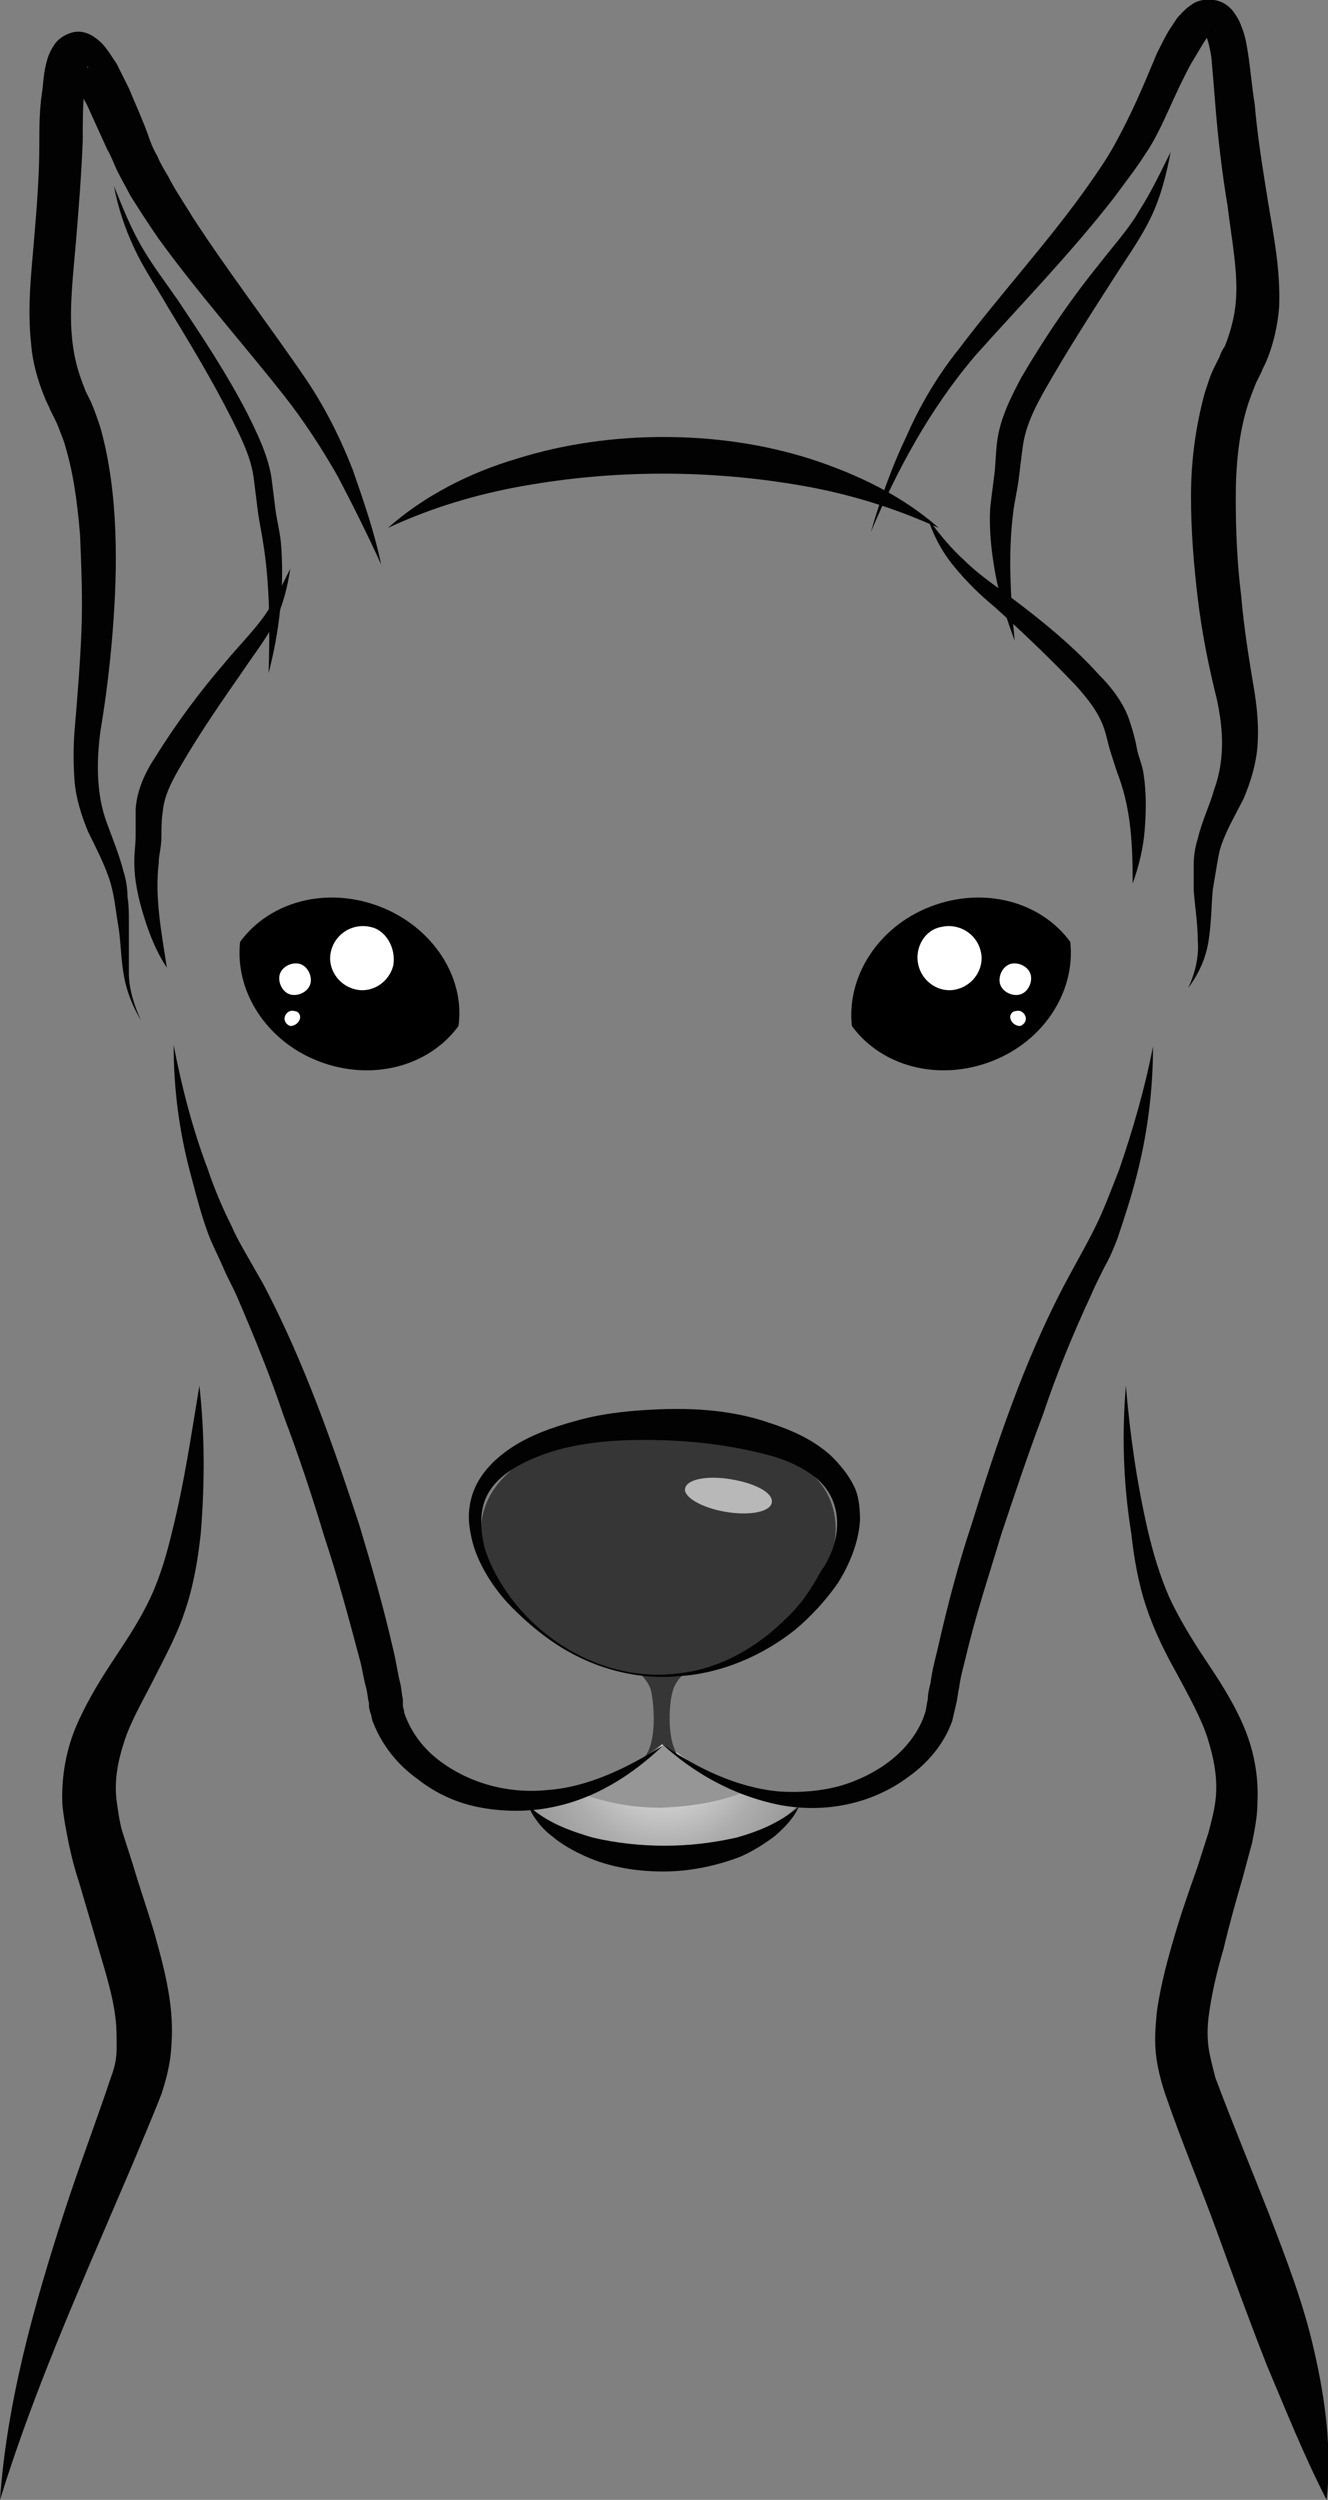 <?xml version="1.0" encoding="utf-8"?>
<!-- Generator: Adobe Illustrator 23.0.6, SVG Export Plug-In . SVG Version: 6.00 Build 0)  -->
<svg version="1.1" id="Layer_1" xmlns="http://www.w3.org/2000/svg" xmlns:xlink="http://www.w3.org/1999/xlink" x="0px" y="0px"
	 viewBox="0 0 97.9 184.2" style="enable-background:new 0 0 97.9 184.2;" xml:space="preserve">
<rect x="0" y="0" width="97.9" height="184.2" fill="#808080" stroke="none"/>
<style type="text/css">
	.st0{fill:#020202;}
	.st1{fill:url(#SVGID_1_);}
	.st2{fill:#969696;}
	.st3{fill:#363636;}
	.st4{fill:#B8B8B8;}
	.st5{fill:#FFFFFF;}
</style>
<g>
	<path class="st0" d="M28.1,41.6c-1-2.2-2.1-4.4-3.2-6.5c-1.2-2.1-2.5-4.1-4-6c-3-3.8-6.3-7.5-9.2-11.5c-0.7-1-1.4-2.1-2.1-3.2
		c-0.3-0.6-0.6-1.1-0.9-1.7c-0.3-0.6-0.5-1.2-0.8-1.7c-0.5-1.1-1-2.2-1.5-3.3c-0.3-0.5-0.5-1-0.8-1.5C5.5,6,5.3,5.8,5.2,5.6
		c0.1-0.3-0.1-0.4,0-0.4c0,0,0.3,0.2,0.7,0.1S6.5,5,6.5,4.9c0-0.1-0.1,0.1-0.1,0.3c-0.1,0.4-0.2,1-0.2,1.6c-0.1,1.1-0.1,2.3-0.1,3.6
		c-0.1,2.5-0.3,5-0.5,7.4s-0.5,4.8-0.3,7C5.4,25.9,5.6,26.9,6,28c0.1,0.3,0.2,0.5,0.3,0.8l0.4,0.8c0.3,0.7,0.5,1.3,0.7,1.9
		c0.7,2.5,1,5.1,1.1,7.6s0,5-0.2,7.5s-0.5,4.9-0.9,7.3c-0.3,2.3-0.3,4.7,0.5,6.8c0.4,1.1,0.9,2.3,1.2,3.5c0.2,0.6,0.3,1.3,0.3,1.9
		c0.1,0.6,0.1,1.2,0.1,1.9c0,1.2,0,2.5,0,3.7s0.4,2.4,0.9,3.5l0,0l0,0c-0.6-1-1.1-2.2-1.3-3.5c-0.2-1.2-0.2-2.5-0.4-3.6
		c-0.2-1.2-0.3-2.4-0.7-3.5s-0.9-2.1-1.5-3.3c-0.5-1.2-0.9-2.5-1-3.7c-0.1-1.3-0.1-2.6,0-3.8C5.7,51.4,5.9,49,6,46.6s0-4.8-0.1-7.2
		c-0.2-2.4-0.5-4.7-1.2-6.9C4.5,32,4.3,31.4,4.1,31l-0.4-0.8c-0.1-0.3-0.3-0.6-0.4-0.9c-0.5-1.2-0.9-2.6-1-3.9
		c-0.3-2.7,0-5.2,0.2-7.6s0.4-4.8,0.4-7.2c0-1.2,0-2.5,0.2-3.8c0.1-0.7,0.1-1.3,0.3-2.1C3.5,4.3,3.6,3.9,4,3.3
		C4.2,3,4.6,2.6,5.3,2.4s1.3,0.1,1.6,0.3C7.5,3.1,7.7,3.4,8,3.8c0.2,0.3,0.4,0.6,0.6,0.9c0.3,0.6,0.6,1.2,0.9,1.8
		c0.5,1.2,1,2.3,1.4,3.4c0.2,0.6,0.4,1.1,0.7,1.6c0.2,0.5,0.5,1,0.8,1.5c0.5,1,1.2,2,1.8,3c2.6,4,5.6,7.9,8.4,12
		c1.4,2.1,2.5,4.3,3.4,6.6C26.8,36.9,27.6,39.2,28.1,41.6L28.1,41.6L28.1,41.6z"/>
	<path class="st0" d="M19.8,49.6c0.1-3.2,0.1-6.5-0.4-9.6c-0.1-0.7-0.3-1.6-0.4-2.4c-0.1-0.8-0.2-1.6-0.3-2.4
		c-0.2-1.5-0.9-2.9-1.6-4.3c-1.4-2.8-3.1-5.6-4.8-8.4c-0.8-1.4-1.7-2.7-2.4-4.2s-1.2-3-1.5-4.6l0,0l0,0c0.6,1.5,1.2,3,2,4.4
		s1.8,2.7,2.7,4c1.8,2.7,3.6,5.4,5.1,8.3c0.7,1.4,1.5,3,1.8,4.7c0.1,0.8,0.2,1.6,0.3,2.4c0.1,0.8,0.3,1.5,0.4,2.4
		C21,43.2,20.6,46.5,19.8,49.6L19.8,49.6L19.8,49.6z"/>
	<path class="st0" d="M64.2,39.2c0.7-2.4,1.5-4.7,2.6-7c1-2.3,2.3-4.5,3.9-6.5c3.1-4.1,6.6-7.9,9.5-12c0.7-1,1.4-2,2-3.1
		s1.1-2.1,1.6-3.2s1-2.3,1.5-3.5c0.3-0.6,0.6-1.2,0.9-1.7c0.2-0.3,0.4-0.6,0.6-0.9c0.3-0.3,0.5-0.6,1.1-1c0.3-0.2,0.8-0.4,1.6-0.3
		c0.7,0.1,1.1,0.5,1.3,0.7c0.4,0.5,0.6,0.9,0.7,1.2c0.3,0.7,0.4,1.4,0.5,2c0.2,1.3,0.3,2.6,0.5,3.8c0.2,2.4,0.6,4.8,1,7.3
		c0.4,2.4,0.9,4.9,0.8,7.6c-0.1,1.3-0.4,2.7-0.9,3.9c-0.1,0.3-0.3,0.6-0.4,0.9l-0.4,0.8c-0.2,0.5-0.4,1-0.6,1.6
		c-0.7,2.2-0.9,4.6-0.9,6.9c0,2.4,0.1,4.8,0.4,7.2c0.2,2.4,0.6,4.8,1,7.2c0.2,1.3,0.3,2.6,0.2,3.9s-0.5,2.6-1,3.8
		c-0.6,1.2-1.2,2.2-1.6,3.3c-0.2,0.5-0.3,1.1-0.4,1.7c-0.1,0.6-0.2,1.2-0.3,1.8c-0.1,1.2-0.1,2.4-0.3,3.7c-0.2,1.3-0.7,2.4-1.5,3.5
		l0,0l0,0c0.5-1.1,0.8-2.3,0.7-3.5c0-1.2-0.2-2.4-0.3-3.7c0-0.6,0-1.3,0-1.9s0.1-1.3,0.3-1.9c0.3-1.3,0.9-2.5,1.2-3.6
		c0.8-2.2,0.7-4.4,0.2-6.7c-0.6-2.4-1.1-4.9-1.4-7.4c-0.3-2.5-0.5-5-0.5-7.5s0.3-5,1-7.6c0.2-0.6,0.4-1.3,0.7-1.9l0.4-0.8
		c0.1-0.3,0.2-0.5,0.4-0.8c0.4-1,0.7-2.1,0.8-3.2c0.2-2.2-0.3-4.6-0.6-7.1c-0.4-2.4-0.7-4.9-0.9-7.4c-0.1-1.3-0.2-2.4-0.3-3.6
		c-0.1-0.6-0.2-1.1-0.4-1.6c-0.1-0.2-0.2-0.4-0.2-0.5c0,0,0.1,0.1,0.4,0.2c0.4,0.1,0.5-0.1,0.5-0.1s-0.2,0.2-0.4,0.3
		c-0.2,0.2-0.3,0.4-0.5,0.7c-0.3,0.5-0.6,1-0.9,1.5c-0.6,1.1-1.1,2.2-1.6,3.3s-1.1,2.4-1.8,3.4c-0.7,1.1-1.5,2.1-2.3,3.2
		c-3.2,4.1-6.8,7.8-10.2,11.6C68.5,30.2,66.1,34.7,64.2,39.2L64.2,39.2L64.2,39.2z"/>
	<path class="st0" d="M74.8,47.2c-0.6-1.6-1.1-3.2-1.4-4.8s-0.5-3.3-0.4-5c0.1-0.9,0.2-1.6,0.3-2.4c0.1-0.8,0.1-1.6,0.2-2.4
		c0.2-1.7,1-3.3,1.8-4.8c1.7-2.9,3.6-5.7,5.7-8.3c1-1.3,2.2-2.6,3-4c0.9-1.4,1.6-2.9,2.3-4.3l0,0l0,0c-0.3,1.6-0.7,3.2-1.4,4.7
		s-1.7,2.9-2.6,4.3c-1.8,2.8-3.6,5.6-5.2,8.4c-0.8,1.4-1.5,2.8-1.7,4.3c-0.1,0.7-0.2,1.6-0.3,2.4c-0.1,0.8-0.3,1.6-0.4,2.4
		C74.3,40.8,74.5,44,74.8,47.2L74.8,47.2L74.8,47.2z"/>
	<g>
		
			<radialGradient id="SVGID_1_" cx="48.954" cy="101.536" r="11.83" gradientTransform="matrix(1 0 0 -1 0 230.453)" gradientUnits="userSpaceOnUse">
			<stop  offset="0" style="stop-color:#FFFFFF"/>
			<stop  offset="7.847244e-02" style="stop-color:#F3F3F3"/>
			<stop  offset="0.358" style="stop-color:#CBCBCB"/>
			<stop  offset="0.615" style="stop-color:#AEAEAE"/>
			<stop  offset="0.837" style="stop-color:#9D9D9D"/>
			<stop  offset="1" style="stop-color:#969696"/>
		</radialGradient>
		<path class="st1" d="M38.7,133c0,0,2.6,3.8,10.1,3.8s10.3-4.2,10.3-4.2s-5.6-0.2-10.1-4.2C49,128.4,43.8,133.1,38.7,133z"/>
		<path class="st2" d="M55.2,131.9c-1.9-0.6-4.2-1.6-6.2-3.4c0,0-2.7,2.4-6.1,3.7c1.5,0.5,3.4,1,5.8,1
			C51.5,133.1,53.6,132.6,55.2,131.9z"/>
		<g>
			<path class="st3" d="M50.9,122.9h-4.2c0,0,1.1,0.8,1.3,1.7c0.2,0.9,0.5,3.9-0.6,5l1.4-1.1l1.4,1.1c-1.1-1-0.9-4.1-0.6-5
				C49.8,123.7,50.9,122.9,50.9,122.9z"/>
			<path class="st3" d="M49.1,123.5c0,0-3.8,0.4-8-2.3s-7.2-7.4-4.8-11.3c2.5-3.8,8-4.4,10.3-4.2c2.3,0.2,9.9,0.8,12.4,2.3
				s3.2,4.4,2.1,7.2C60,118.1,55.2,123.5,49.1,123.5z"/>
			<path class="st4" d="M56.9,110.7c-0.1,0.7-1.6,1-3.4,0.7s-3.1-1.1-3-1.7c0.1-0.7,1.6-1,3.4-0.7C55.7,109.3,57,110,56.9,110.7z"/>
		</g>
	</g>
	<g>
		<path class="st0" d="M12.8,77c0.6,3.1,1.4,6.2,2.5,9.1c0.5,1.5,1.1,2.9,1.8,4.3c0.3,0.7,0.7,1.4,1.1,2.1s0.8,1.4,1.2,2.1
			c3,5.7,5.1,11.7,7.1,17.8c0.9,3,1.8,6.1,2.5,9.2c0.2,0.8,0.3,1.6,0.5,2.4c0.1,0.4,0.1,0.8,0.2,1.2v0.3v0.2c0,0.1,0.1,0.3,0.1,0.5
			c0.4,1.2,1.2,2.4,2.3,3.3c2.2,1.8,5.2,2.7,8.2,2.4c3-0.2,5.9-1.6,8.6-3.3l0,0l0,0c-2.3,2.2-5.1,4-8.4,4.6c-1.6,0.3-3.3,0.3-5,0
			s-3.3-1-4.7-2.1c-1.4-1-2.6-2.4-3.3-4.2c-0.1-0.2-0.1-0.5-0.2-0.7l-0.1-0.4v-0.3c-0.1-0.4-0.1-0.7-0.2-1.1
			c-0.2-0.7-0.3-1.5-0.5-2.2c-0.8-3-1.6-6-2.6-9c-0.9-3-1.9-6-3-8.9c-1-3-2.2-5.9-3.4-8.7c-0.3-0.7-0.7-1.4-1-2.1s-0.7-1.5-1-2.2
			c-0.6-1.5-1-3.1-1.4-4.6C13.2,83.4,12.8,80.2,12.8,77L12.8,77L12.8,77z"/>
		<path class="st0" d="M63.4,112c-0.1,1.7-0.8,3.3-1.6,4.6c-0.9,1.3-2,2.5-3.2,3.5c-2.4,1.9-5.4,3.2-8.5,3.4c-3,0.3-6.1-0.5-8.7-2.1
			c-1.3-0.8-2.5-1.8-3.6-2.9c-1.1-1.1-2-2.4-2.6-3.8c-0.3-0.7-0.5-1.5-0.6-2.3s0-1.7,0.3-2.5c0.6-1.6,2-2.8,3.4-3.6
			c1.4-0.8,3-1.3,4.5-1.7c1.5-0.4,3.1-0.6,4.7-0.7c3.1-0.2,6.3-0.1,9.4,1c1.5,0.5,3.1,1.2,4.4,2.4c0.6,0.6,1.2,1.3,1.6,2.1
			C63.3,110.1,63.4,111.1,63.4,112L63.4,112z M61.7,111.9c-0.1-1.3-0.7-2.4-1.8-3.2c-1.1-0.8-2.4-1.3-3.7-1.6c-2.8-0.7-5.7-1-8.7-1
			c-2.9,0-5.9,0.3-8.5,1.5c-1.3,0.6-2.5,1.4-3.1,2.6s-0.5,2.7-0.1,4.1c2,5.6,8.1,9.8,14.2,9c3-0.3,5.8-1.9,7.9-4
			c1.1-1,1.9-2.2,2.6-3.5C61.3,114.7,61.8,113.3,61.7,111.9L61.7,111.9z"/>
		<path class="st0" d="M48.8,128.5c2.6,1.8,5.5,3.2,8.6,3.5c1.5,0.1,3,0,4.5-0.4c1.4-0.4,2.8-1.1,3.9-2s2-2.1,2.4-3.4
			c0.1-0.3,0.1-0.6,0.2-1c0-0.4,0.1-0.8,0.2-1.2c0.1-0.8,0.3-1.6,0.5-2.4c0.7-3.1,1.5-6.2,2.5-9.2c1.9-6.1,3.9-12.1,6.9-17.8
			c0.8-1.5,1.5-2.7,2.2-4.1s1.2-2.8,1.8-4.3c1-2.9,1.9-6,2.5-9.1l0,0l0,0c0,3.2-0.4,6.4-1.2,9.5c-0.4,1.6-0.9,3.1-1.4,4.6
			c-0.3,0.8-0.6,1.5-1,2.2c-0.4,0.8-0.7,1.4-1,2.1c-1.3,2.8-2.5,5.7-3.5,8.7c-1.1,2.9-2.1,5.9-3.1,8.9c-0.9,3-1.9,6-2.6,9
			c-0.2,0.8-0.4,1.5-0.5,2.3c-0.1,0.4-0.1,0.7-0.2,1.1c-0.1,0.4-0.2,0.9-0.3,1.3c-0.6,1.7-1.8,3.1-3.2,4.1c-2.8,2.1-6.3,2.7-9.5,2.1
			C54,132.3,51.1,130.6,48.8,128.5L48.8,128.5L48.8,128.5z"/>
		<path class="st0" d="M69.2,38.9c-3.3-1.5-6.6-2.5-10-3.1s-6.9-0.9-10.3-0.9c-3.5,0-6.9,0.3-10.3,0.9c-3.4,0.6-6.8,1.6-10,3.1l0,0
			l0,0c2.7-2.4,6.1-4.1,9.5-5.1c3.5-1.1,7.2-1.6,10.8-1.6c3.7,0,7.3,0.5,10.8,1.6C63.1,34.9,66.5,36.5,69.2,38.9L69.2,38.9
			L69.2,38.9z"/>
		<g>
			<path d="M28,66.8c-3.9-1.5-8.1-0.4-10.3,2.6c-0.4,3.6,1.9,7.3,5.8,8.8s8.1,0.4,10.3-2.6C34.3,72,31.9,68.3,28,66.8z"/>
			<path class="st5" d="M29,71.1c-0.3,1.3-1.6,2.1-2.8,1.8c-1.3-0.3-2.1-1.6-1.8-2.8c0.3-1.3,1.6-2.1,2.9-1.8
				C28.4,68.5,29.2,69.8,29,71.1z"/>
			<path class="st5" d="M22.1,75.1c-0.1,0.3-0.4,0.5-0.7,0.5c-0.3-0.1-0.5-0.4-0.4-0.7c0.1-0.3,0.4-0.5,0.7-0.4
				C22,74.5,22.2,74.8,22.1,75.1z"/>
			<path class="st5" d="M22.9,72.4c-0.1,0.6-0.8,1-1.4,0.9s-1-0.8-0.9-1.4s0.8-1,1.4-0.9C22.6,71.1,23,71.8,22.9,72.4z"/>
		</g>
		<g>
			<path d="M68.6,66.8c3.9-1.5,8.1-0.4,10.3,2.6c0.4,3.6-1.9,7.3-5.8,8.8s-8.1,0.4-10.3-2.6C62.4,72,64.7,68.3,68.6,66.8z"/>
			<path class="st5" d="M67.7,71.1c0.3,1.3,1.6,2.1,2.8,1.8c1.3-0.3,2.1-1.6,1.8-2.8c-0.3-1.3-1.6-2.1-2.9-1.8
				C68.2,68.5,67.4,69.8,67.7,71.1z"/>
			<path class="st5" d="M74.5,75.1c0.1,0.3,0.4,0.5,0.7,0.5c0.3-0.1,0.5-0.4,0.4-0.7c-0.1-0.3-0.4-0.5-0.7-0.4
				C74.6,74.5,74.4,74.8,74.5,75.1z"/>
			<path class="st5" d="M73.7,72.4c0.1,0.6,0.8,1,1.4,0.9s1-0.8,0.9-1.4s-0.8-1-1.4-0.9C74,71.1,73.6,71.8,73.7,72.4z"/>
		</g>
		<path class="st0" d="M58.9,133.1c-0.4,0.9-1.1,1.6-1.8,2.2c-0.8,0.6-1.6,1.1-2.5,1.5c-1.8,0.7-3.8,1.1-5.7,1.1
			c-1.9,0-3.9-0.3-5.7-1.1c-0.9-0.4-1.8-0.9-2.5-1.5c-0.8-0.6-1.4-1.4-1.8-2.3l0,0l0,0c1.4,1.3,3.1,1.9,4.8,2.4
			c1.7,0.4,3.5,0.6,5.3,0.6s3.5-0.2,5.3-0.6C55.7,135,57.4,134.4,58.9,133.1L58.9,133.1L58.9,133.1z"/>
	</g>
	<g>
		<path class="st0" d="M14.7,102.1c0.4,3.6,0.4,7.2,0.1,10.9c-0.2,1.8-0.5,3.7-1.1,5.5c-0.6,1.9-1.5,3.5-2.3,5.1s-1.7,3.1-2.2,4.6
			c-0.5,1.5-0.8,3-0.6,4.5c0.1,0.7,0.2,1.5,0.4,2.2l0.8,2.5c0.5,1.7,1.1,3.4,1.6,5.1c0.5,1.8,1,3.6,1.2,5.6c0.1,1,0.1,2,0,3.1
			s-0.4,2.2-0.7,3.1c-0.7,1.8-1.4,3.4-2.1,5.1l-2.1,4.9c-2.8,6.5-5.6,13.1-7.7,19.9l0,0l0,0c0.5-7.2,2.5-14.3,4.7-21.1
			c1.1-3.4,2.4-6.8,3.5-10.1c0.3-0.8,0.4-1.4,0.4-2.2c0-0.7,0-1.5-0.1-2.2c-0.2-1.6-0.7-3.2-1.2-4.9l-1.5-5.1
			c-0.3-0.9-0.5-1.7-0.7-2.6c-0.2-1-0.4-2-0.5-3c-0.1-2.1,0.3-4.2,1.1-6c0.8-1.8,1.8-3.4,2.8-4.9s1.9-2.9,2.6-4.4
			c0.7-1.5,1.2-3.2,1.6-4.9C13.6,109.2,14.1,105.7,14.7,102.1C14.6,102.1,14.7,102.1,14.7,102.1L14.7,102.1z"/>
		<path class="st0" d="M83,102.1c0.3,3.6,0.8,7.1,1.6,10.6c0.4,1.7,0.9,3.4,1.6,5c0.7,1.5,1.6,3,2.6,4.5s2,3,2.8,4.8
			c0.8,1.8,1.2,3.8,1.1,5.8c0,1-0.2,2-0.4,3l-0.7,2.6c-0.5,1.7-1,3.5-1.4,5.2c-0.5,1.7-0.9,3.4-1.1,5c-0.1,0.8-0.1,1.6,0,2.3
			s0.3,1.4,0.5,2.2c1.2,3.2,2.6,6.6,3.9,9.9c1.3,3.4,2.6,6.7,3.4,10.3c0.8,3.5,1.3,7.2,0.9,10.9l0,0l0,0c-1.7-3.3-3-6.6-4.4-9.9
			c-1.3-3.3-2.5-6.6-3.7-9.9c-1.2-3.3-2.6-6.6-3.8-10.1c-0.3-0.9-0.6-2-0.7-3.1c-0.1-1.1,0-2.1,0.1-3.1c0.3-2,0.8-3.8,1.3-5.5
			s1.1-3.4,1.7-5.1l0.8-2.5c0.2-0.8,0.4-1.5,0.5-2.3c0.2-1.6-0.1-3.1-0.6-4.7c-0.5-1.5-1.4-3.1-2.2-4.6c-0.9-1.6-1.7-3.2-2.3-5
			s-0.9-3.6-1.1-5.4C82.8,109.3,82.7,105.7,83,102.1C82.9,102.1,82.9,102.1,83,102.1L83,102.1z"/>
	</g>
	<path class="st0" d="M83.5,65.1c0.5-1.4,0.8-2.7,0.9-4.1c0.1-1.4,0.1-2.7-0.1-4c-0.1-0.7-0.4-1.3-0.5-1.9s-0.3-1.3-0.5-1.9
		c-0.4-1.3-1.3-2.5-2.3-3.5c-1.9-2.1-4.1-3.9-6.5-5.7c-1.2-0.9-2.4-1.7-3.4-2.7c-1-0.9-1.9-2-2.7-3.1l0,0l0,0c0.4,1.2,1,2.4,1.9,3.5
		s1.9,2.1,3,3c2.1,1.9,4.1,3.8,6,5.8c0.9,1,1.7,2,2.1,3.2c0.2,0.6,0.3,1.2,0.5,1.8c0.2,0.6,0.4,1.3,0.6,1.8
		C83.4,59.8,83.5,62.4,83.5,65.1L83.5,65.1L83.5,65.1z"/>
	<path class="st0" d="M12.3,71.3c-0.8-1.2-1.3-2.5-1.7-3.8s-0.7-2.6-0.7-4c0-0.7,0.1-1.3,0.1-1.9s0-1.3,0-2c0.1-1.4,0.7-2.7,1.5-3.9
		c1.5-2.4,3.2-4.7,5.1-6.9c0.9-1.1,2-2.2,2.8-3.3s1.4-2.4,2-3.6l0,0l0,0c-0.2,1.3-0.5,2.6-1.1,3.8c-0.6,1.3-1.5,2.4-2.3,3.6
		c-1.6,2.3-3.2,4.6-4.6,7c-0.7,1.2-1.3,2.3-1.4,3.5c-0.1,0.6-0.1,1.3-0.1,1.9c0,0.7-0.2,1.3-0.2,1.9C11.4,66.1,11.9,68.7,12.3,71.3
		L12.3,71.3L12.3,71.3z"/>
</g>
</svg>
